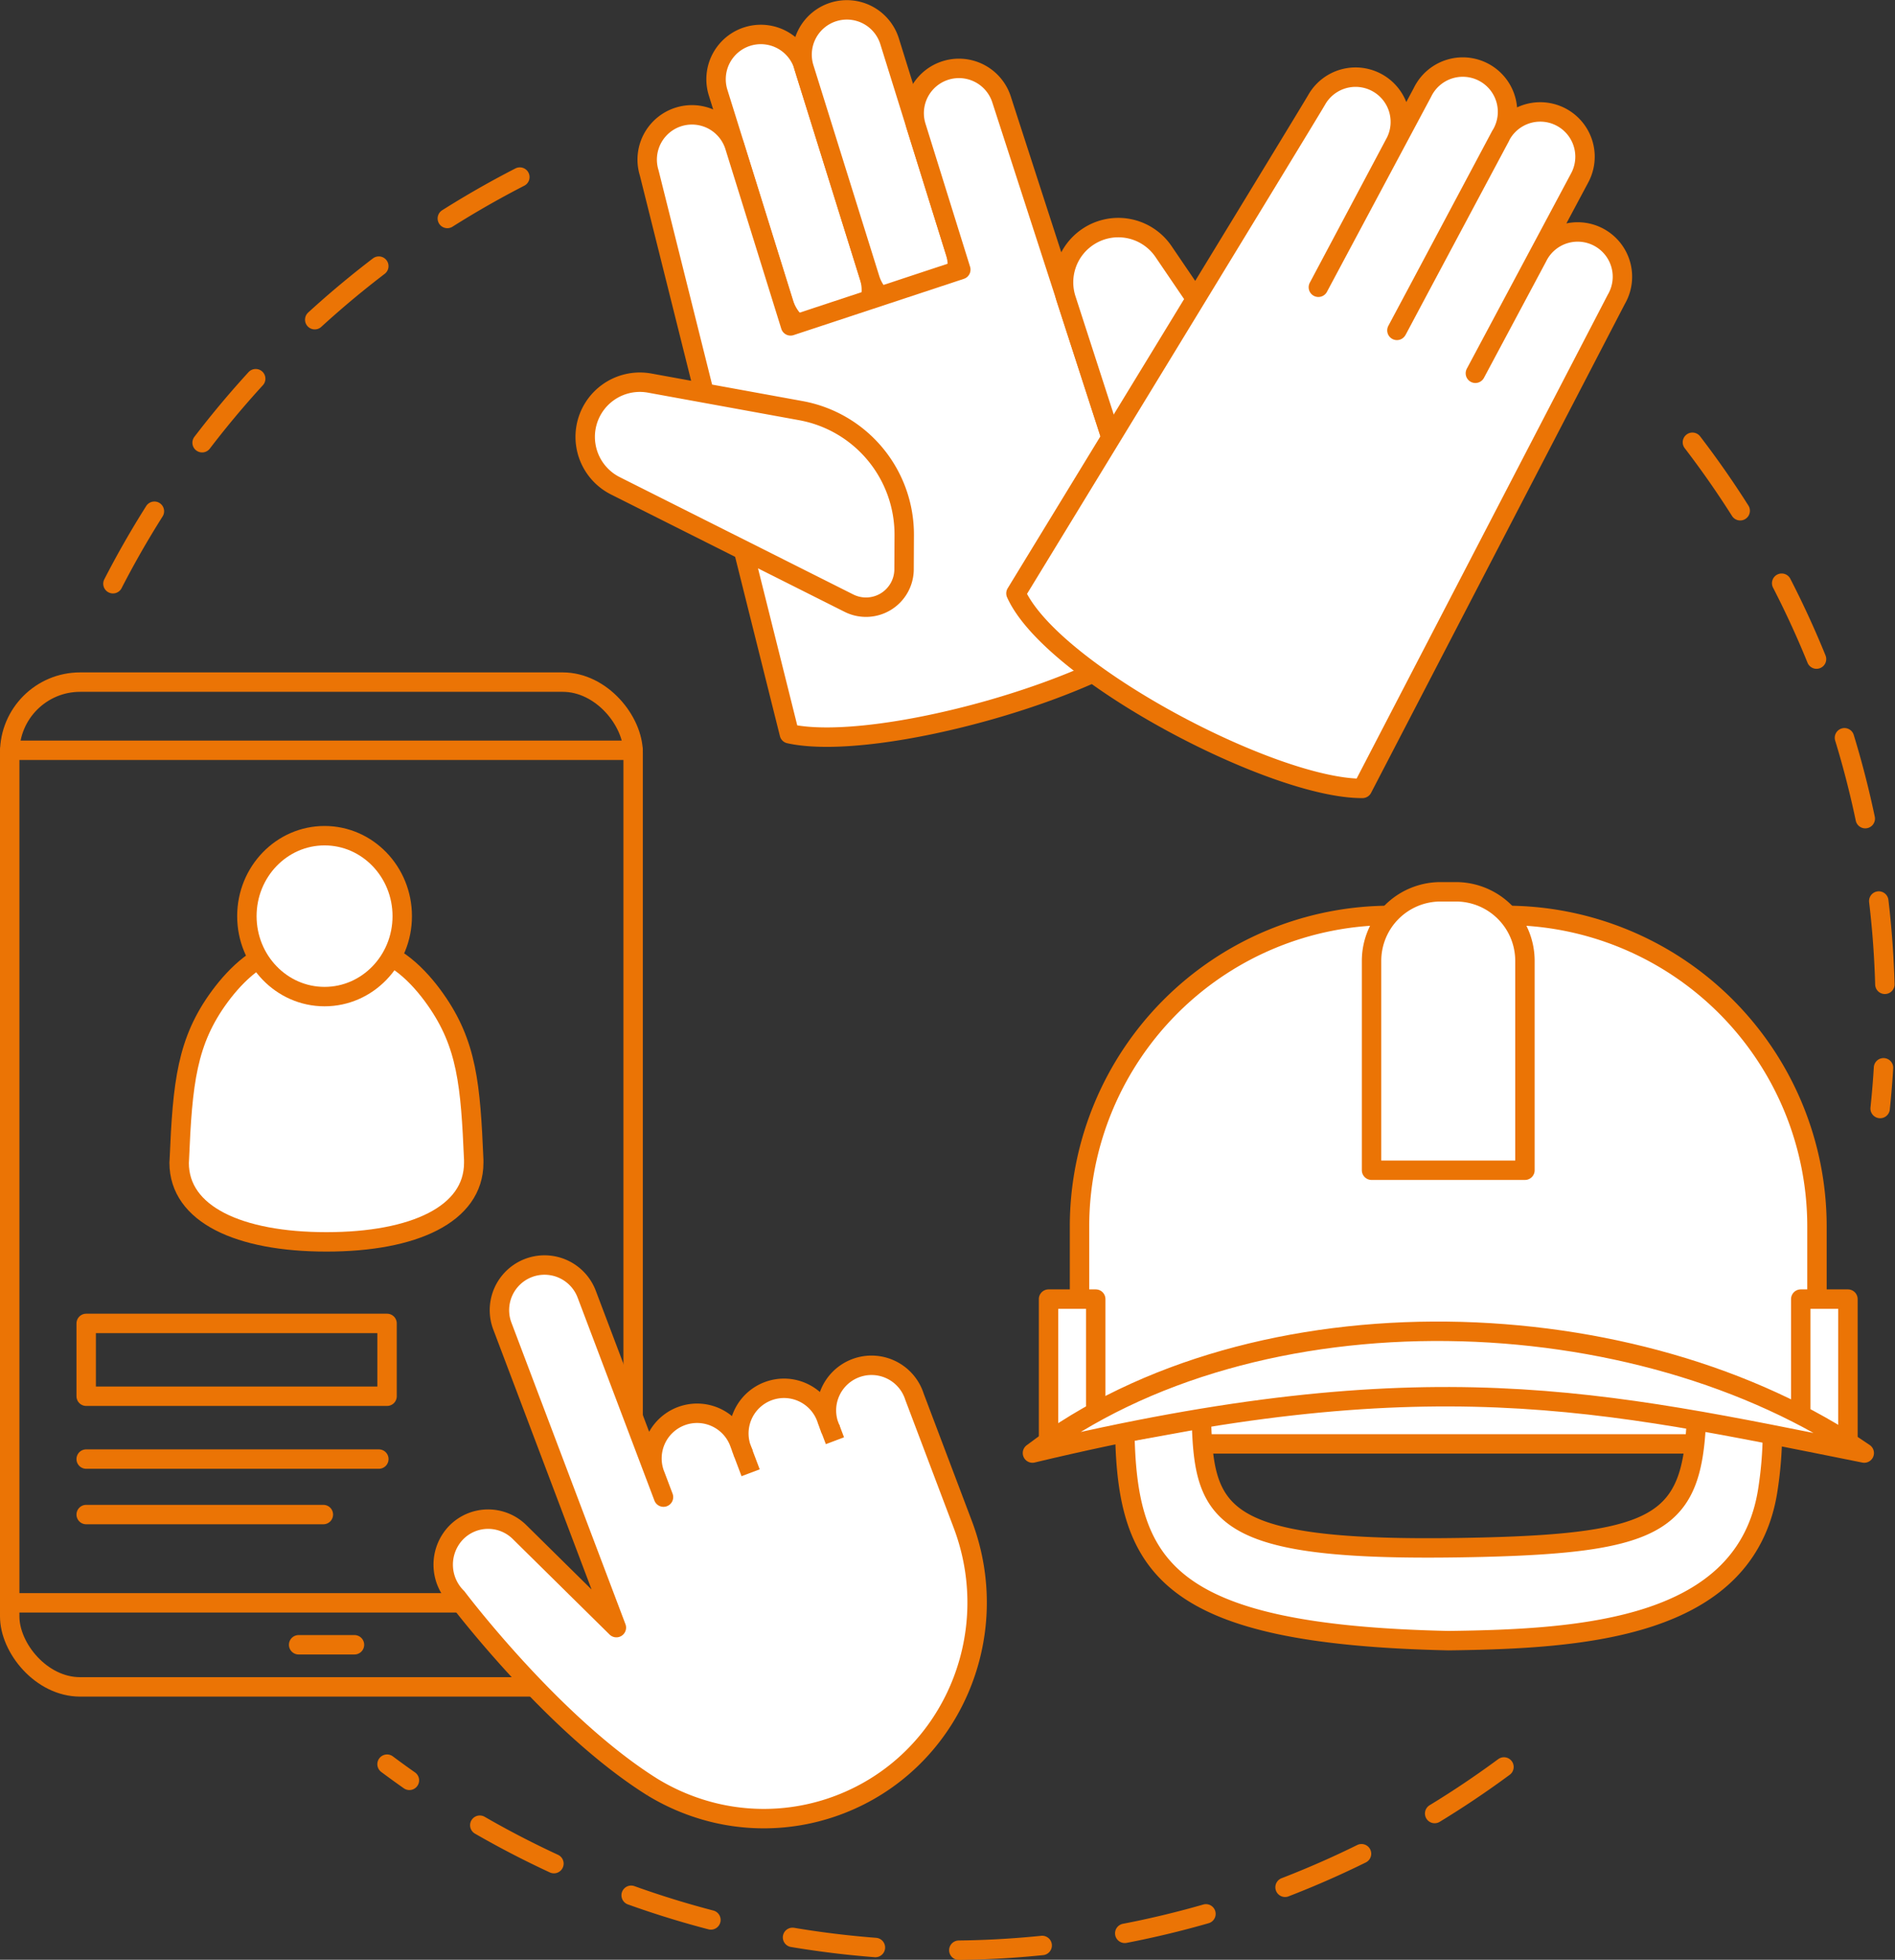 <?xml version="1.0" encoding="UTF-8"?> <svg xmlns="http://www.w3.org/2000/svg" viewBox="0 0 585.5 605.33"><rect x="0" y="0" width="585.5" height="605.33" fill="#333333" stroke="none"/> <defs> <style>.cls-1,.cls-2{fill:none;stroke-linecap:round;}.cls-1,.cls-2,.cls-3{stroke:#eb7405;stroke-linejoin:round;stroke-width:6px;}.cls-1{stroke-dasharray:25.8;}.cls-3{fill:#fff;}</style> </defs> <g id="Слой_2" data-name="Слой 2"> <g id="Слой_1-2" data-name="Слой 1"> <path class="cls-1" d="M464.68,545.78a289.43,289.43,0,0,1-345.09-.86"></path> <path class="cls-1" d="M522.91,136.61a288.69,288.69,0,0,1,58,205.79"></path> <path class="cls-1" d="M34.9,180.3a290.71,290.71,0,0,1,136.8-131"></path> <rect class="cls-2" x="3" y="210.7" width="192.62" height="310.36" rx="21.76" transform="translate(198.62 731.75) rotate(180)"></rect> <line class="cls-2" x1="195.62" y1="231.75" x2="3" y2="231.75"></line> <line class="cls-2" x1="3" y1="495.08" x2="195.62" y2="495.08"></line> <line class="cls-2" x1="109.52" y1="508.04" x2="92.27" y2="508.04"></line> <path class="cls-3" d="M55.4,358.3c1-23.86,2.32-36.7,12.54-50.55,5-6.78,12.87-14.48,21-14.46l23.92,0c8.56,0,16.63,8.22,21.7,15.44,9.73,13.82,10.81,26.26,11.81,49.52v.92c0,15.92-18.51,24.42-45.51,24.42s-45.51-8.5-45.51-24.42Z"></path> <ellipse class="cls-3" cx="100.28" cy="282.98" rx="24" ry="24.85"></ellipse> <rect class="cls-2" x="26.63" y="408.78" width="92.96" height="22.49"></rect> <line class="cls-2" x1="26.63" y1="450.68" x2="117.05" y2="450.68"></line> <line class="cls-2" x1="26.63" y1="467.82" x2="99.91" y2="467.82"></line> <path class="cls-3" d="M201.58,552c-30.76-19.21-60.37-58.53-60.37-58.53a14.26,14.26,0,0,1-.35-20,13.82,13.82,0,0,1,19.73-.18l29.85,29.45h0l-35.22-93.12a13.93,13.93,0,1,1,26.05-9.89L205,462.43l-2.5-6.62a13.94,13.94,0,1,1,26.05-9.9l1,2.65a13.94,13.94,0,1,1,26-9.9l1,2.65a13.93,13.93,0,1,1,26-9.89l14.91,39.41c13.17,34.82-3.94,73.61-38.21,86.63a65.33,65.33,0,0,1-37.66,2.67A67,67,0,0,1,201.58,552"></path> <line class="cls-3" x1="229.42" y1="448.29" x2="231.92" y2="454.91"></line> <line class="cls-3" x1="256.47" y1="441.04" x2="257.97" y2="445.01"></line> <path class="cls-3" d="M259.2,102.93a13.83,13.83,0,0,1-17-9.18L221.87,28.59a13.83,13.83,0,0,1,26.41-8.23L268.6,85.52a13.84,13.84,0,0,1-9.09,17.32Z"></path> <path class="cls-3" d="M285.79,95.3a13.83,13.83,0,0,1-17-9.18L248.45,21a13.83,13.83,0,0,1,26.41-8.24l20.32,65.16a13.85,13.85,0,0,1-9.09,17.33Z"></path> <path class="cls-3" d="M309.49,30.84a13.83,13.83,0,1,0-26.41,8.23l13.78,44.21-52.6,17.38L227,45.19a13.83,13.83,0,1,0-26.41,8.23l43.29,173.22c26.81,5.91,98.81-14.15,118.08-33.91Z"></path> <line class="cls-3" x1="241.19" y1="125.62" x2="248.67" y2="149.02"></line> <line class="cls-3" x1="250.16" y1="153.7" x2="250.16" y2="153.7"></line> <path class="cls-3" d="M262.29,186.3l-72.17-36.25a16.93,16.93,0,0,1-9.1-17.78h0a16.9,16.9,0,0,1,19.72-13.94l46.71,8.51a38.91,38.91,0,0,1,31.93,38.44l-.05,10.56A11.76,11.76,0,0,1,262.29,186.3Z"></path> <path class="cls-3" d="M354.31,169.27,329.44,92.44a16.89,16.89,0,0,1,6.27-19h0a16.89,16.89,0,0,1,23.77,4.24L386.22,117a38.89,38.89,0,0,1-5,49.72l-7.54,7.38A11.76,11.76,0,0,1,354.31,169.27Z"></path> <polygon class="cls-3" points="431.76 101.75 431.62 102 463.57 42.05 463.71 41.8 431.76 101.75"></polygon> <polygon class="cls-3" points="431.76 101.75 431.62 102 463.57 42.05 463.71 41.8 431.76 101.75"></polygon> <path class="cls-3" d="M499.39,92.46a13.83,13.83,0,1,0-24.39-13L455.85,115.3,488,55.09a13.83,13.83,0,0,0-24.22-13.37l.11-.19a13.83,13.83,0,1,0-24.39-13L407.34,88.73l23.89-44.94a13.83,13.83,0,0,0-24.4-13c-1.3,2.43-92.93,152.49-92.93,152.49,11,24.47,79.48,60.4,107.06,60.24ZM463.71,41.8l-31.95,60-.15.25,32-59.95Z"></path> <path class="cls-3" d="M561.39,440l-24.77,6H359.73l-26.19-7.55V378.75a96.08,96.08,0,0,1,96.15-96h35.55a96.08,96.08,0,0,1,96.15,96Z"></path> <path class="cls-3" d="M547.63,443.15a119.89,119.89,0,0,1-1.48,17.42c-6.85,42.62-57.21,45.67-98.61,46.2-86.37-1.89-99.25-22.13-100-64.24l23.65-4.3v0c0,1.05.06,2.09.1,3.11,1.11,28.45,8.38,38.46,87,36.56,54.76-1.37,64.47-8.08,65.84-39.15"></path> <path class="cls-3" d="M445.1,275.46h4.73a21.33,21.33,0,0,1,21.33,21.33v64.67a0,0,0,0,1,0,0H423.77a0,0,0,0,1,0,0V296.79A21.33,21.33,0,0,1,445.1,275.46Z"></path> <rect class="cls-3" x="323.97" y="401.27" width="14.58" height="42.77"></rect> <rect class="cls-3" x="556.38" y="401.27" width="14.58" height="42.77"></rect> <path class="cls-3" d="M319,448.82c68.84-52.22,187.23-48.05,257,0C494.54,432.54,441.05,419.59,319,448.82Z"></path> </g> </g> </svg> 